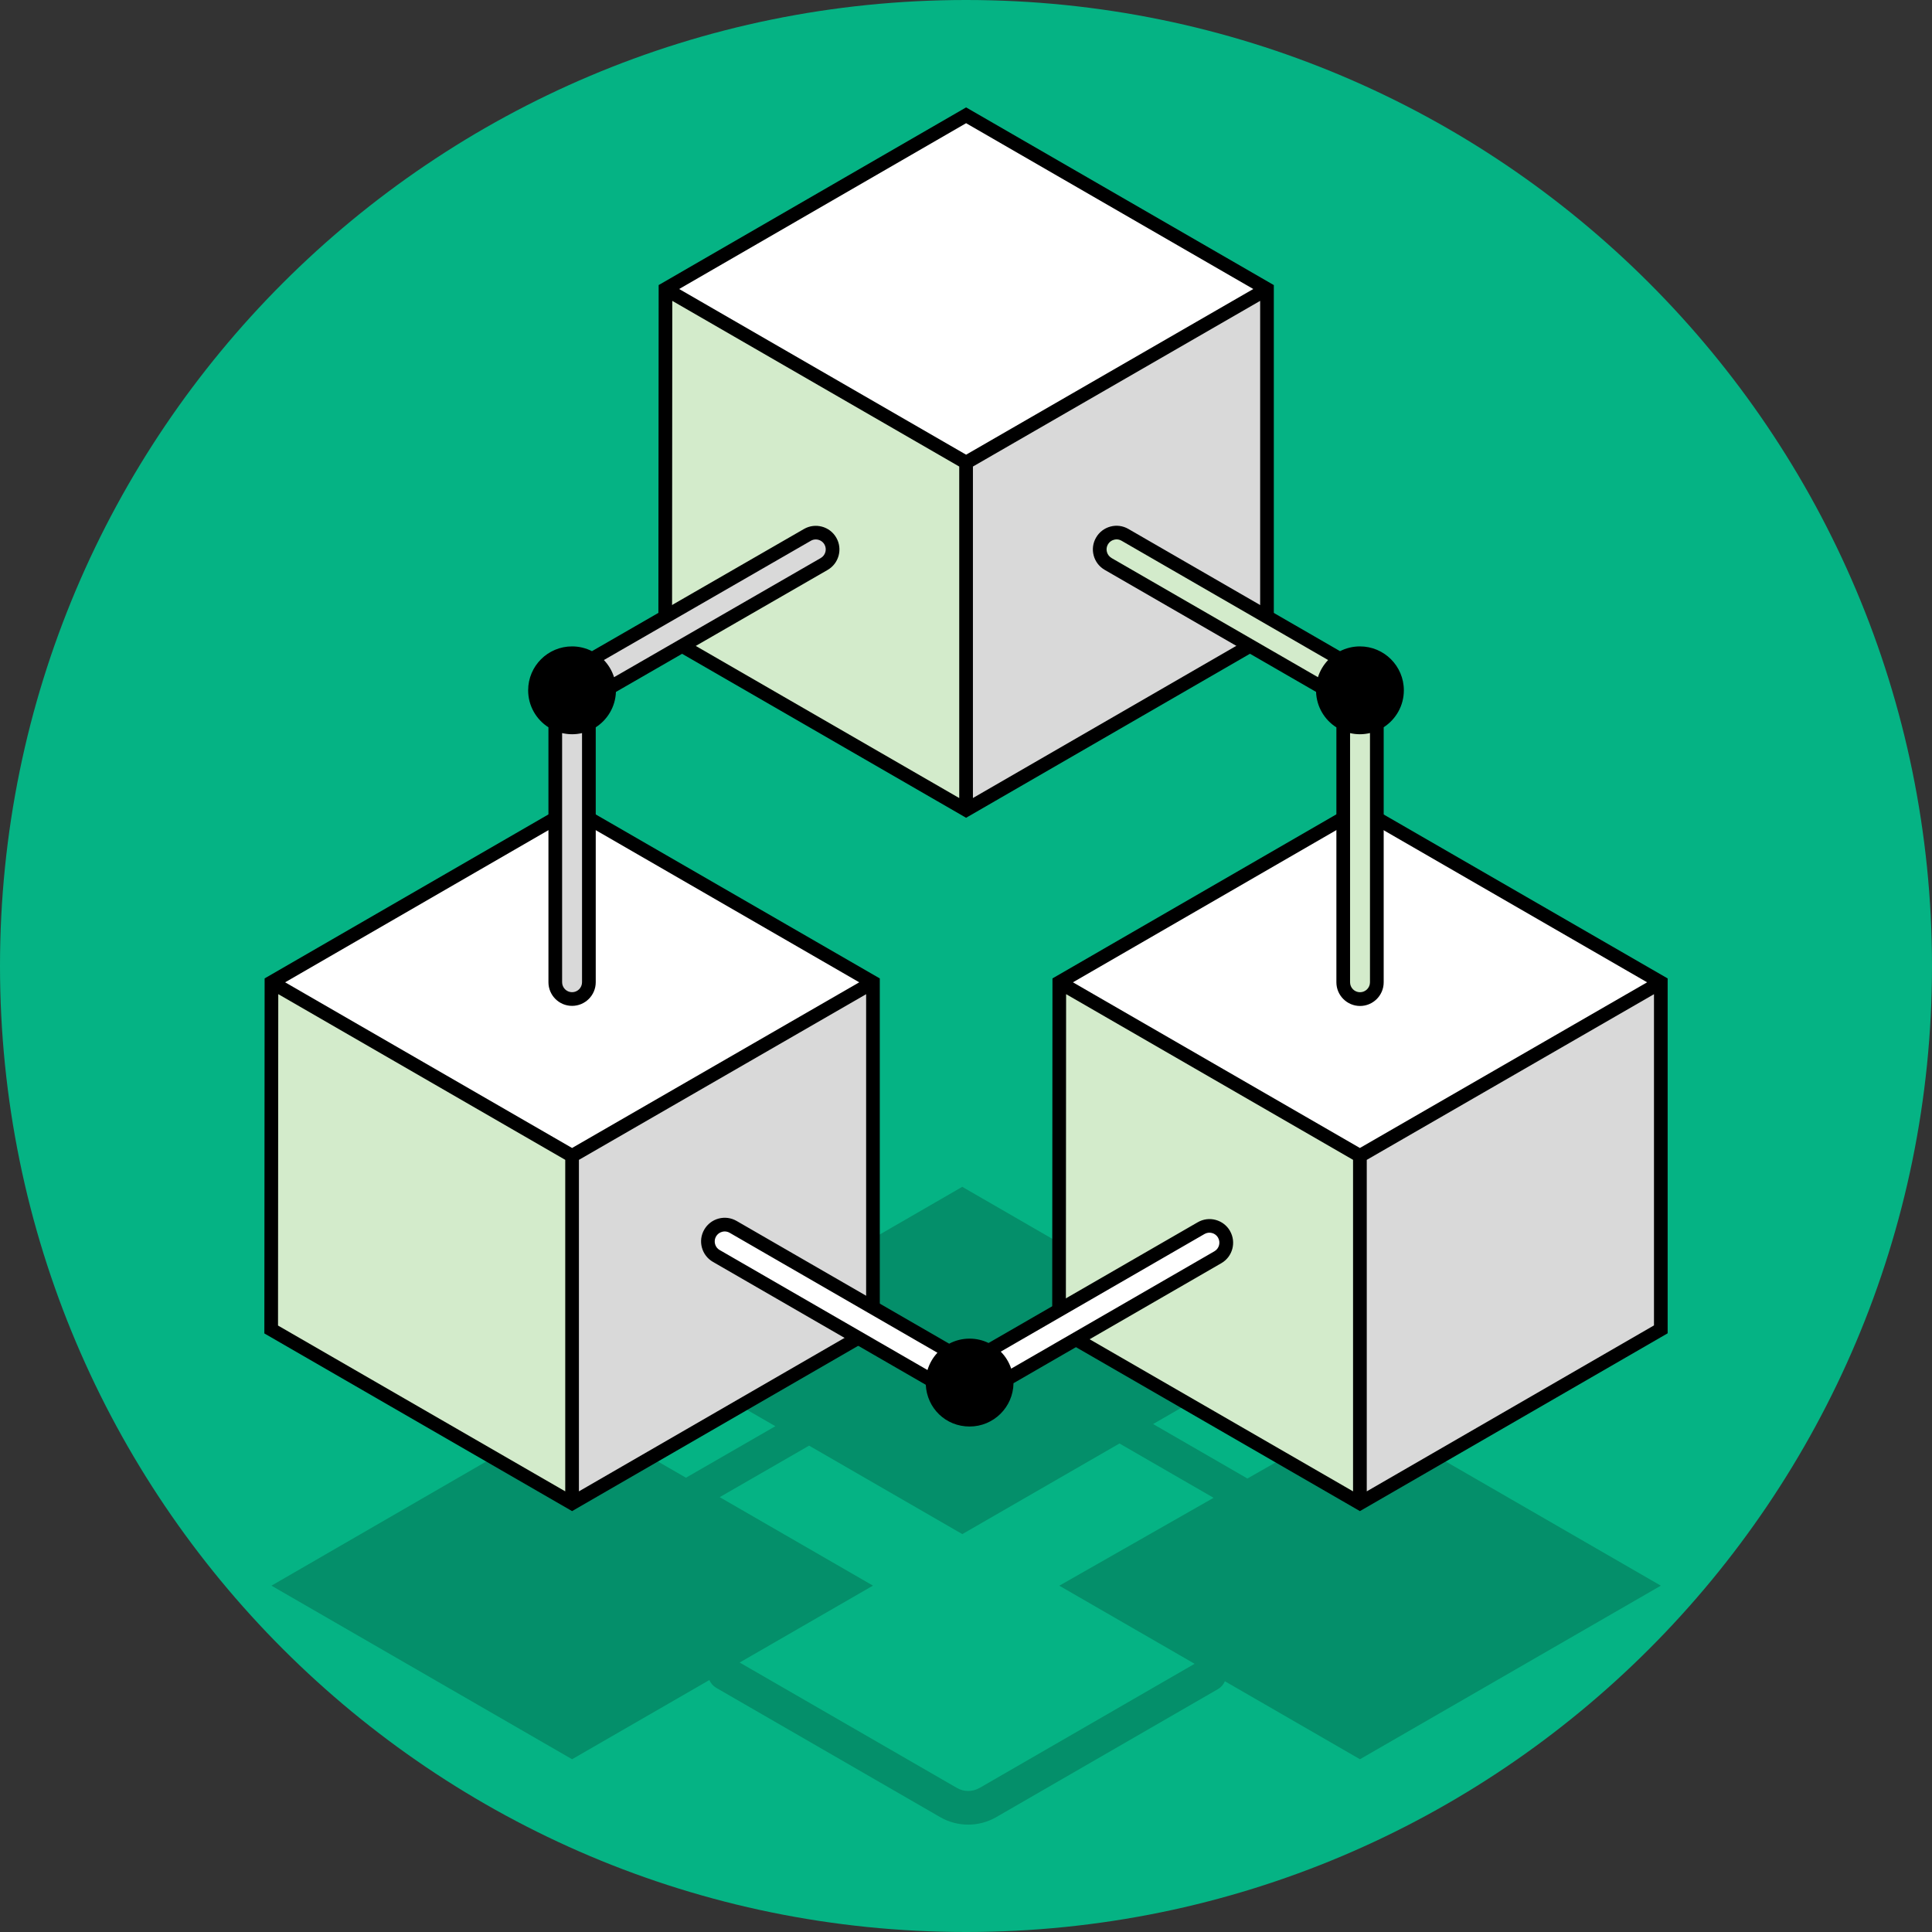 <svg xmlns="http://www.w3.org/2000/svg" xmlns:xlink="http://www.w3.org/1999/xlink" width="1080" zoomAndPan="magnify" viewBox="0 0 810 810" height="1080" preserveAspectRatio="xMidYMid meet" version="1.0"><rect x="0" y="0" width="810" height="810" fill="#333333" stroke="none"/><defs><filter x="0%" y="0%" width="100%" height="100%" id="661396bb5d"><feColorMatrix values="0 0 0 0 1 0 0 0 0 1 0 0 0 0 1 0 0 0 1 0" color-interpolation-filters="sRGB"/></filter><clipPath id="2c6e852b03"><path d="M 405 0 C 181.324 0 0 181.324 0 405 C 0 628.676 181.324 810 405 810 C 628.676 810 810 628.676 810 405 C 810 181.324 628.676 0 405 0 Z M 405 0 " clip-rule="nonzero"/></clipPath><clipPath id="42bf6d8dfe"><path d="M 113 497 L 697 497 L 697 765.027 L 113 765.027 Z M 113 497 " clip-rule="nonzero"/></clipPath><mask id="6e9d99eb32"><g filter="url(#661396bb5d)"><rect x="-81" width="972" fill="#000000" y="-81" height="972" fill-opacity="0.2"/></g></mask><clipPath id="11670d3e66"><path d="M 0.52 0.039 L 583.961 0.039 L 583.961 268 L 0.52 268 Z M 0.52 0.039 " clip-rule="nonzero"/></clipPath><clipPath id="036ba5b000"><rect x="0" width="584" y="0" height="269"/></clipPath><clipPath id="ff625f07c2"><path d="M 110.477 45.027 L 699.227 45.027 L 699.227 634 L 110.477 634 Z M 110.477 45.027 " clip-rule="nonzero"/></clipPath></defs><g clip-path="url(#2c6e852b03)"><rect x="-81" width="972" fill="#05b384" y="-81" height="972" fill-opacity="1"/></g><g clip-path="url(#42bf6d8dfe)"><g mask="url(#6e9d99eb32)"><g transform="matrix(1, 0, 0, 1, 113, 497)"><g clip-path="url(#036ba5b000)"><g clip-path="url(#11670d3e66)"><path fill="#000000" d="M 583.301 167.797 L 458.062 95.488 L 409.984 122.871 L 370.445 100.035 L 416.594 73.414 L 369.582 46.27 L 397.586 30.102 C 400.957 28.156 402.105 23.852 400.164 20.469 C 398.219 17.098 393.914 15.945 390.531 17.891 L 355.469 38.137 L 290.43 0.582 L 227.883 36.727 L 194.332 17.359 C 190.961 15.414 186.656 16.566 184.699 19.938 C 182.742 23.305 183.906 27.609 187.277 29.57 L 213.785 44.875 L 164.383 73.414 L 212.07 100.945 L 174.59 122.543 L 126.816 94.953 L 0.812 167.797 L 126.844 240.57 L 184.398 207.367 C 184.973 208.691 185.953 209.855 187.305 210.648 L 281.172 264.844 C 284.785 266.934 288.848 267.984 292.922 267.984 C 296.996 267.984 301.043 266.934 304.672 264.844 L 397.613 211.18 C 398.984 210.391 399.961 209.207 400.539 207.871 L 457.168 240.57 L 583.316 167.797 Z M 297.613 252.621 C 294.723 254.293 291.121 254.293 288.227 252.621 L 197.109 200.023 L 202.727 196.781 L 252.992 167.781 L 189.984 131.41 L 188.73 130.691 L 226.211 109.094 L 227.465 109.812 L 290.457 146.184 L 355.094 108.906 L 356.348 108.188 L 395.801 130.965 L 394.535 131.684 L 331.121 167.812 L 382.238 197.316 L 387.84 200.555 L 297.613 252.648 Z M 297.613 252.621 " fill-opacity="1" fill-rule="nonzero"/></g></g></g></g></g><path fill="#d9d9d9" d="M 696.301 411.852 L 696.301 557.34 L 570.152 629.781 L 570.152 484.625 Z M 405.043 194.156 L 405.043 339.312 L 531.191 266.871 L 531.191 121.398 L 405.043 194.172 Z M 240.754 485.188 L 240.754 630.34 L 366.898 557.902 L 366.898 412.414 C 366.898 412.414 240.754 485.188 240.754 485.188 Z M 240.754 485.188 " fill-opacity="1" fill-rule="nonzero"/><path fill="#d3ebcb" d="M 570.098 483.934 L 570.152 629.766 L 444.004 556.938 L 444.062 411.16 Z M 278.953 120.938 L 278.895 266.715 L 405.043 339.543 L 404.984 193.711 C 404.984 193.711 278.953 120.938 278.953 120.938 Z M 113.754 412.082 L 113.695 557.855 L 239.844 630.688 L 239.789 484.855 Z M 113.754 412.082 " fill-opacity="1" fill-rule="nonzero"/><path fill="#ffffff" d="M 365.992 411.852 L 239.844 484.625 L 113.812 411.852 L 239.844 339.023 Z M 571.062 339.543 L 444.121 411.852 L 570.152 484.625 L 696.301 411.852 Z M 405.891 48.629 L 278.953 120.938 L 404.984 193.711 L 531.133 120.938 Z M 405.891 48.629 " fill-opacity="1" fill-rule="nonzero"/><g clip-path="url(#ff625f07c2)"><path fill="#000000" d="M 534.043 119.516 L 405.043 45.027 L 276.145 119.516 L 276.027 268.367 L 405.043 342.855 L 534.055 268.312 L 534.055 119.516 Z M 405.043 51.652 L 525.445 121.168 L 405.043 190.629 L 284.742 121.168 Z M 281.859 126.137 L 402.164 195.598 L 402.164 334.59 L 281.762 265.07 L 281.859 126.152 Z M 407.906 334.574 L 407.906 195.598 L 528.324 126.137 L 528.324 265 Z M 570.152 335.711 L 441.254 410.199 L 441.141 559.051 L 570.152 633.539 L 699.168 558.996 L 699.168 410.211 L 570.152 335.727 Z M 690.559 411.84 L 570.141 481.297 L 449.836 411.84 L 570.141 342.32 Z M 446.973 416.805 L 567.273 486.266 L 567.273 625.258 L 446.871 555.742 L 446.973 416.82 Z M 573.02 625.258 L 573.02 486.281 L 693.438 416.82 L 693.438 555.684 Z M 110.945 410.199 L 110.832 559.051 L 239.844 633.539 L 368.859 558.996 L 368.859 410.211 L 239.844 335.727 Z M 116.676 416.805 L 236.98 486.266 L 236.98 625.258 L 116.562 555.742 L 116.664 416.82 Z M 242.711 625.258 L 242.711 486.281 L 363.129 416.82 L 363.129 555.684 Z M 360.246 411.84 L 239.844 481.297 L 119.543 411.84 L 239.844 342.32 Z M 360.246 411.84 " fill-opacity="1" fill-rule="nonzero"/></g><path fill="#d3ebcb" d="M 577.254 298.793 L 577.254 411.852 C 577.254 415.742 574.098 418.895 570.211 418.895 C 566.324 418.895 563.172 415.742 563.172 411.852 L 563.172 298.793 C 563.172 295.453 561.371 292.328 558.477 290.66 L 464.609 236.461 C 461.242 234.516 460.09 230.211 462.031 226.828 C 463.977 223.457 468.281 222.309 471.664 224.25 L 565.531 278.449 C 572.773 282.625 577.281 290.43 577.281 298.793 Z M 577.254 298.793 " fill-opacity="1" fill-rule="nonzero"/><path fill="#ffffff" d="M 513.18 517.484 C 515.121 520.852 513.969 525.156 510.602 527.117 L 417.656 580.781 C 414.027 582.867 409.969 583.918 405.906 583.918 C 401.848 583.918 397.785 582.867 394.156 580.781 L 300.293 526.582 C 296.922 524.641 295.77 520.332 297.715 516.949 C 299.656 513.566 303.961 512.43 307.348 514.371 L 401.211 568.57 C 404.105 570.238 407.707 570.238 410.602 568.57 L 503.547 514.906 C 506.914 512.961 511.219 514.113 513.18 517.484 Z M 513.18 517.484 " fill-opacity="1" fill-rule="nonzero"/><path fill="#d9d9d9" d="M 345.531 236.461 L 251.594 290.602 C 248.699 292.27 246.887 295.395 246.887 298.734 L 246.887 411.781 C 246.887 415.668 243.734 418.82 239.844 418.82 C 235.957 418.82 232.805 415.668 232.805 411.781 L 232.805 298.734 C 232.805 290.371 237.312 282.566 244.566 278.391 L 338.52 224.25 C 341.891 222.309 346.195 223.473 348.137 226.844 C 350.082 230.211 348.93 234.516 345.547 236.461 Z M 345.531 236.461 " fill-opacity="1" fill-rule="nonzero"/><path fill="#000000" d="M 570.211 421.758 Z M 515.668 516.07 C 518.406 520.809 516.777 526.887 512.039 529.605 L 424.914 579.918 C 424.77 589.965 416.59 598.074 406.512 598.074 C 396.434 598.074 388.629 590.328 388.137 580.578 L 298.895 529.047 C 296.605 527.719 294.965 525.59 294.273 523.027 C 293.582 520.465 293.941 517.801 295.266 515.512 C 296.59 513.223 298.723 511.578 301.285 510.887 C 303.848 510.211 306.512 510.559 308.816 511.883 L 397.945 563.344 C 400.508 561.988 403.414 561.227 406.512 561.227 C 409.363 561.227 412.055 561.891 414.461 563.055 L 502.148 512.441 C 504.438 511.117 507.117 510.758 509.664 511.449 C 512.227 512.141 514.359 513.781 515.684 516.07 Z M 301.73 524.078 L 388.859 574.387 C 389.68 571.652 391.117 569.176 393.02 567.145 L 305.906 516.848 C 305.258 516.477 304.555 516.289 303.82 516.289 L 303.832 516.289 C 303.473 516.289 303.098 516.344 302.738 516.445 C 301.66 516.734 300.766 517.426 300.203 518.391 C 299.645 519.355 299.5 520.477 299.789 521.559 C 300.074 522.637 300.766 523.531 301.73 524.094 Z M 510.688 518.895 C 510.125 517.93 509.234 517.238 508.152 516.949 C 507.074 516.664 505.949 516.805 504.984 517.367 L 419.57 566.684 C 421.543 568.672 423.043 571.105 423.949 573.812 L 509.145 524.609 C 511.148 523.457 511.824 520.895 510.672 518.895 Z M 580.117 304.898 L 580.117 411.84 C 580.117 417.309 575.668 421.758 570.211 421.758 C 564.754 421.758 560.289 417.309 560.289 411.84 L 560.289 304.957 C 555.324 301.805 551.996 296.348 551.766 290.082 L 463.156 238.922 C 460.867 237.598 459.227 235.469 458.535 232.906 C 457.844 230.34 458.203 227.68 459.527 225.387 C 460.852 223.098 462.984 221.457 465.547 220.766 C 468.109 220.074 470.773 220.434 473.078 221.762 L 561.816 273.004 C 564.324 271.738 567.145 271.004 570.152 271.004 C 580.332 271.004 588.57 279.254 588.57 289.422 C 588.57 295.914 585.199 301.617 580.117 304.898 Z M 466.023 233.957 L 552.559 283.918 C 553.406 281.184 554.891 278.75 556.82 276.719 L 470.199 226.699 C 469.551 226.324 468.844 226.137 468.109 226.137 L 468.125 226.137 C 467.766 226.152 467.391 226.195 467.031 226.297 C 465.949 226.582 465.059 227.273 464.496 228.238 C 463.934 229.203 463.789 230.328 464.078 231.406 C 464.367 232.488 465.059 233.379 466.023 233.941 Z M 574.371 307.332 C 573.02 307.648 571.609 307.836 570.152 307.836 C 568.699 307.836 567.348 307.664 566.02 307.359 L 566.02 411.824 C 566.02 414.129 567.895 416 570.195 416 C 572.5 416 574.371 414.129 574.371 411.824 Z M 249.766 304.926 L 249.766 411.809 C 249.766 417.281 245.316 421.715 239.844 421.715 C 234.375 421.715 229.938 417.266 229.938 411.809 L 229.938 304.926 C 224.828 301.66 221.43 295.941 221.43 289.418 C 221.43 279.238 229.68 271.004 239.844 271.004 C 242.855 271.004 245.676 271.738 248.184 273.004 L 337.082 221.773 C 341.816 219.055 347.895 220.68 350.613 225.418 C 353.352 230.156 351.711 236.23 346.973 238.953 L 258.23 290.098 C 258 296.332 254.691 301.758 249.766 304.926 Z M 253.191 276.734 C 255.109 278.75 256.59 281.199 257.441 283.918 L 344.105 233.957 C 346.109 232.805 346.785 230.242 345.648 228.254 C 344.871 226.914 343.457 226.164 342.02 226.164 C 341.312 226.164 340.594 226.34 339.945 226.727 L 253.191 276.719 Z M 244.02 307.348 C 242.68 307.664 241.285 307.836 239.844 307.836 C 238.406 307.836 237.008 307.648 235.668 307.348 L 235.668 411.809 C 235.668 414.113 237.543 415.984 239.844 415.984 C 242.148 415.984 244.02 414.113 244.02 411.809 Z M 244.02 307.348 " fill-opacity="1" fill-rule="nonzero"/></svg>